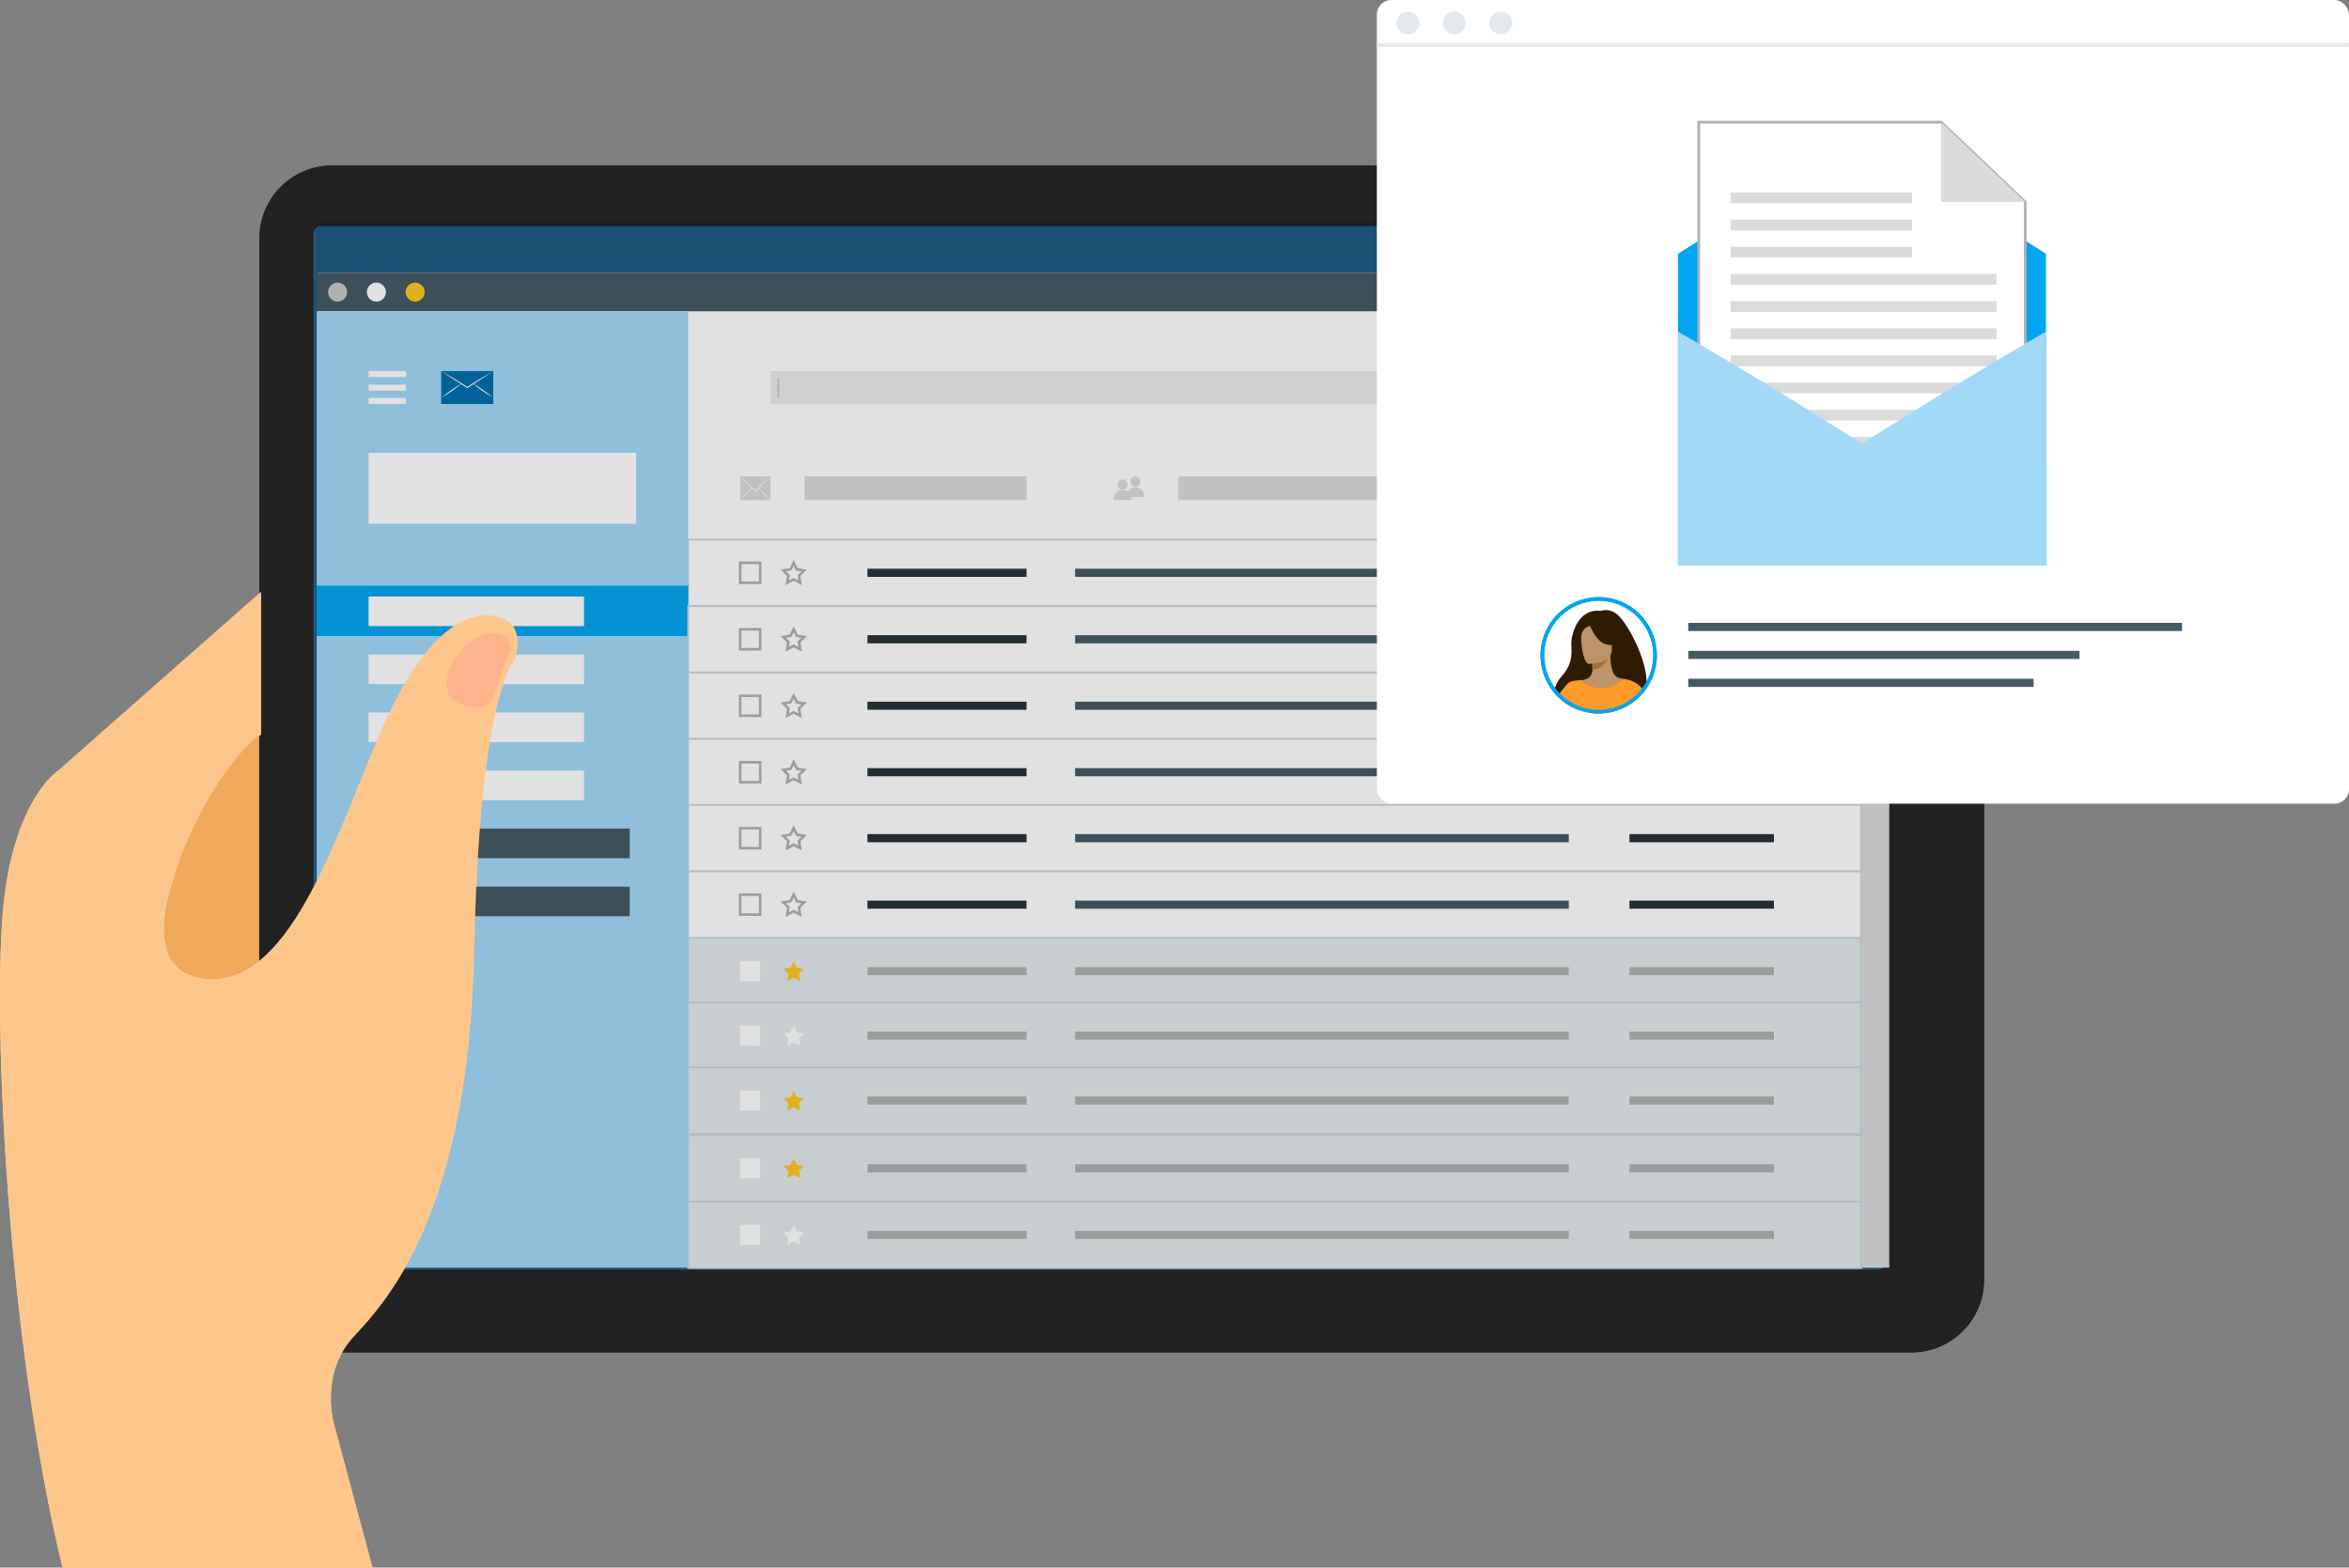 <svg xmlns="http://www.w3.org/2000/svg" xmlns:xlink="http://www.w3.org/1999/xlink" width="645.9" height="431.074" viewBox="0 0 645.9 431.074">
  <rect x="0" y="0" width="645.9" height="431.074" fill="#808080" stroke="none"/>
  <defs>
    <clipPath id="clip-path">
      <circle id="Elipse_254" data-name="Elipse 254" cx="16" cy="16" r="16" transform="translate(0.096)" fill="none"/>
    </clipPath>
  </defs>
  <g id="Grupo_15220" data-name="Grupo 15220" transform="translate(12230.592 -7184.936)">
    <g id="Grupo_15182" data-name="Grupo 15182" transform="translate(-12159.258 7230.453)">
      <g id="Grupo_12139" data-name="Grupo 12139" transform="translate(0 0)">
        <g id="Grupo_12140" data-name="Grupo 12140">
          <rect id="Rectángulo_1320" data-name="Rectángulo 1320" width="474.218" height="326.41" rx="20" fill="#222"/>
          <circle id="Elipse_88" data-name="Elipse 88" cx="4.948" cy="4.948" r="4.948" transform="translate(455.634 158.268)" fill="#bce6fe"/>
        </g>
      </g>
      <g id="Grupo_12138" data-name="Grupo 12138" transform="translate(14.869 16.658)">
        <rect id="Rectángulo_1327" data-name="Rectángulo 1327" width="432.319" height="286.984" rx="2" transform="translate(0)" fill="#205c84"/>
      </g>
    </g>
    <g id="Grupo_15183" data-name="Grupo 15183" transform="translate(-12143.51 7260)">
      <rect id="Rectángulo_8" data-name="Rectángulo 8" width="431.97" height="273.511" transform="translate(0.365 0)" fill="#fff"/>
      <g id="Grupo_20" data-name="Grupo 20" transform="translate(0 0)">
        <rect id="Rectángulo_9" data-name="Rectángulo 9" width="432.335" height="10.525" fill="#455a64"/>
        <g id="Grupo_19" data-name="Grupo 19" transform="translate(3.145 2.652)">
          <path id="Trazado_22" data-name="Trazado 22" d="M188.932,103.5a2.61,2.61,0,1,1-2.61-2.611A2.609,2.609,0,0,1,188.932,103.5Z" transform="translate(-183.712 -100.886)" fill="#c7c7c7"/>
          <path id="Trazado_23" data-name="Trazado 23" d="M198.453,103.5a2.61,2.61,0,1,1-2.61-2.611A2.61,2.61,0,0,1,198.453,103.5Z" transform="translate(-182.574 -100.886)" fill="#fff"/>
          <path id="Trazado_24" data-name="Trazado 24" d="M207.974,103.5a2.61,2.61,0,1,1-2.611-2.611A2.61,2.61,0,0,1,207.974,103.5Z" transform="translate(-181.437 -100.886)" fill="#ffc727"/>
        </g>
      </g>
      <g id="Grupo_21" data-name="Grupo 21" transform="translate(424.666 10.525)">
        <rect id="Rectángulo_10" data-name="Rectángulo 10" width="7.669" height="262.986" fill="#dbdbdb"/>
        <path id="Trazado_25" data-name="Trazado 25" d="M563.871,198.928h0a1.98,1.98,0,0,1-1.98-1.98V111.275a1.981,1.981,0,0,1,1.98-1.982h0a1.982,1.982,0,0,1,1.982,1.982v85.673A1.981,1.981,0,0,1,563.871,198.928Z" transform="translate(-560.042 -107.754)" fill="#a6a6a6"/>
      </g>
      <g id="Grupo_25" data-name="Grupo 25" transform="translate(124.763 26.978)">
        <g id="Grupo_22" data-name="Grupo 22" transform="translate(0 0.002)">
          <rect id="Rectángulo_11" data-name="Rectángulo 11" width="232.841" height="8.857" transform="translate(0.091 0.09)" fill="#fff"/>
          <path id="Trazado_26" data-name="Trazado 26" d="M525.37,131.655H292.349v-9.038H525.37Z" transform="translate(-292.349 -122.617)" fill="#ebebeb"/>
        </g>
        <rect id="Rectángulo_12" data-name="Rectángulo 12" width="9.042" height="9.042" transform="translate(223.982)" fill="#ffc727"/>
        <g id="Grupo_24" data-name="Grupo 24" transform="translate(225.696 1.417)">
          <g id="Grupo_23" data-name="Grupo 23">
            <path id="Trazado_27" data-name="Trazado 27" d="M499.277,129.174l-.818.62-1.516-2-.554-.731a1.332,1.332,0,0,0,.738-.725l.589.777Z" transform="translate(-493.662 -123.588)" fill="#fff"/>
            <path id="Trazado_28" data-name="Trazado 28" d="M497.957,124.755a2.232,2.232,0,1,0-.413,3.131,2.259,2.259,0,0,0,.462-.48A2.235,2.235,0,0,0,497.957,124.755ZM497,127.175a1.335,1.335,0,1,1,.42-.545A1.325,1.325,0,0,1,497,127.175Z" transform="translate(-493.953 -123.881)" fill="#fff"/>
          </g>
        </g>
        <rect id="Rectángulo_13" data-name="Rectángulo 13" width="0.475" height="5.375" transform="translate(1.943 1.834)" fill="#c7c7c7"/>
      </g>
      <g id="Grupo_28" data-name="Grupo 28" transform="translate(401.435 26.959)">
        <g id="Grupo_27" data-name="Grupo 27">
          <path id="Trazado_29" data-name="Trazado 29" d="M547.164,131.91a5.033,5.033,0,0,1-7.532-3.085,5.031,5.031,0,1,1,7.532,3.085Z" transform="translate(-539.488 -122.598)" fill="#ffc727"/>
          <g id="Grupo_26" data-name="Grupo 26" transform="translate(2.386 2.926)">
            <path id="Trazado_30" data-name="Trazado 30" d="M545.676,126.742a1.531,1.531,0,1,1-1.53-1.53A1.531,1.531,0,0,1,545.676,126.742Z" transform="translate(-541.5 -125.212)" fill="#fff"/>
            <path id="Trazado_31" data-name="Trazado 31" d="M546.91,130.634v.631a5.033,5.033,0,0,1-5.291,0v-.629a2.645,2.645,0,1,1,5.291,0Z" transform="translate(-541.619 -124.88)" fill="#fff"/>
          </g>
        </g>
      </g>
      <path id="Trazado_32" data-name="Trazado 32" d="M531.525,132.668h-3.5v-1.239a.19.19,0,0,0-.107-.167,3.873,3.873,0,0,1-.377-.221.2.2,0,0,0-.2-.01l-1.075.62-1.749-3.027L525.6,128a.187.187,0,0,0,.087-.178c0-.071,0-.143,0-.217s0-.144,0-.216a.184.184,0,0,0-.089-.178l-1.075-.62,1.749-3.029,1.073.62a.19.19,0,0,0,.2-.01,4.05,4.05,0,0,1,.38-.219.19.19,0,0,0,.105-.167v-1.239h3.5v1.239a.186.186,0,0,0,.109.167,4.242,4.242,0,0,1,.38.221.187.187,0,0,0,.2.009l1.074-.62,1.746,3.029-1.077.62a.187.187,0,0,0-.086.179c0,.071,0,.143,0,.215s0,.146,0,.216a.19.19,0,0,0,.086.179l1.077.621-1.746,3.027-1.076-.619a.2.2,0,0,0-.2.009,3.725,3.725,0,0,1-.378.222.187.187,0,0,0-.107.166ZM528.9,131.8h1.755v-.368a1.058,1.058,0,0,1,.582-.943,3.135,3.135,0,0,0,.3-.172,1.059,1.059,0,0,1,1.111-.037l.32.186.875-1.52-.323-.187a1.059,1.059,0,0,1-.521-.976l0-.171,0-.17a1.061,1.061,0,0,1,.522-.978l.321-.186-.875-1.518-.318.184a1.052,1.052,0,0,1-1.109-.035,2.992,2.992,0,0,0-.3-.172,1.06,1.06,0,0,1-.583-.944v-.367H528.9v.367a1.058,1.058,0,0,1-.58.943,2.92,2.92,0,0,0-.3.172,1.056,1.056,0,0,1-1.112.036l-.318-.184-.878,1.518.32.185a1.058,1.058,0,0,1,.524.98l-.006.17.006.172a1.06,1.06,0,0,1-.523.978l-.321.185.878,1.519.32-.186a1.06,1.06,0,0,1,1.109.036,3.187,3.187,0,0,0,.3.174,1.057,1.057,0,0,1,.582.943Zm.878-1.6a2.586,2.586,0,1,1,2.587-2.586A2.589,2.589,0,0,1,529.776,130.194Zm0-4.3a1.715,1.715,0,1,0,1.716,1.715A1.717,1.717,0,0,0,529.776,125.893Z" transform="translate(-139.842 -95.645)" fill="#dbdbdb"/>
      <g id="Grupo_46" data-name="Grupo 46" transform="translate(102.138 72.441)">
        <g id="Grupo_30" data-name="Grupo 30">
          <rect id="Rectángulo_14" data-name="Rectángulo 14" width="322.528" height="18.28" fill="#ebebeb"/>
          <g id="Grupo_29" data-name="Grupo 29" transform="translate(14.31 6.394)">
            <rect id="Rectángulo_15" data-name="Rectángulo 15" width="5.491" height="5.491" fill="#fff"/>
            <path id="Trazado_34" data-name="Trazado 34" d="M298.366,168.937l.892,1.808,1.995.29-1.443,1.407.341,1.987-1.784-.938-1.784.938.341-1.987-1.443-1.407,1.995-.29Z" transform="translate(-283.66 -168.937)" fill="#ffc727"/>
            <rect id="Rectángulo_16" data-name="Rectángulo 16" width="43.742" height="2.234" transform="translate(34.994 1.629)" fill="#263238"/>
            <rect id="Rectángulo_17" data-name="Rectángulo 17" width="39.71" height="2.234" transform="translate(244.525 1.629)" fill="#263238"/>
            <rect id="Rectángulo_18" data-name="Rectángulo 18" width="135.75" height="2.234" transform="translate(92.09 1.629)" fill="#455a64"/>
          </g>
        </g>
        <g id="Grupo_31" data-name="Grupo 31" transform="translate(14.31 24.674)">
          <rect id="Rectángulo_19" data-name="Rectángulo 19" width="5.491" height="5.491" fill="#fff" stroke="#ebebeb" stroke-miterlimit="10" stroke-width="0.5"/>
          <path id="Trazado_36" data-name="Trazado 36" d="M298.366,185.266l.892,1.808,1.995.29-1.443,1.407.341,1.987-1.784-.938-1.784.938.341-1.987-1.443-1.407,1.995-.29Z" transform="translate(-283.66 -185.266)" fill="#ffc727"/>
          <rect id="Rectángulo_20" data-name="Rectángulo 20" width="43.742" height="2.234" transform="translate(34.994 1.629)" fill="#263238"/>
          <rect id="Rectángulo_21" data-name="Rectángulo 21" width="39.71" height="2.234" transform="translate(244.525 1.629)" fill="#263238"/>
          <rect id="Rectángulo_22" data-name="Rectángulo 22" width="135.75" height="2.234" transform="translate(92.09 1.629)" fill="#455a64"/>
        </g>
        <g id="Grupo_33" data-name="Grupo 33" transform="translate(0 36.56)">
          <rect id="Rectángulo_23" data-name="Rectángulo 23" width="322.528" height="18.28" fill="#ebebeb"/>
          <g id="Grupo_32" data-name="Grupo 32" transform="translate(14.31 6.394)">
            <rect id="Rectángulo_24" data-name="Rectángulo 24" width="5.491" height="5.491" fill="#fff"/>
            <path id="Trazado_38" data-name="Trazado 38" d="M298.366,201.594l.892,1.808,1.995.29-1.443,1.407.341,1.987-1.784-.938-1.784.938.341-1.987-1.443-1.407,1.995-.29Z" transform="translate(-283.66 -201.594)" fill="#fff"/>
            <rect id="Rectángulo_25" data-name="Rectángulo 25" width="43.742" height="2.234" transform="translate(34.994 1.629)" fill="#dbdbdb"/>
            <rect id="Rectángulo_26" data-name="Rectángulo 26" width="39.71" height="2.234" transform="translate(244.525 1.629)" fill="#dbdbdb"/>
            <rect id="Rectángulo_27" data-name="Rectángulo 27" width="135.75" height="2.234" transform="translate(92.09 1.629)" fill="#c7c7c7"/>
          </g>
        </g>
        <g id="Grupo_34" data-name="Grupo 34" transform="translate(14.31 61.234)">
          <rect id="Rectángulo_28" data-name="Rectángulo 28" width="5.491" height="5.491" fill="#fff" stroke="#ebebeb" stroke-miterlimit="10" stroke-width="0.5"/>
          <path id="Trazado_40" data-name="Trazado 40" d="M298.366,217.923l.892,1.808,1.995.29-1.443,1.407.341,1.987-1.784-.938-1.784.938.341-1.987-1.443-1.407,1.995-.29Z" transform="translate(-283.66 -217.923)" fill="#ffc727"/>
          <rect id="Rectángulo_29" data-name="Rectángulo 29" width="43.742" height="2.234" transform="translate(34.994 1.629)" fill="#dbdbdb"/>
          <rect id="Rectángulo_30" data-name="Rectángulo 30" width="39.71" height="2.234" transform="translate(244.525 1.629)" fill="#dbdbdb"/>
          <rect id="Rectángulo_31" data-name="Rectángulo 31" width="135.75" height="2.234" transform="translate(92.09 1.629)" fill="#c7c7c7"/>
        </g>
        <g id="Grupo_36" data-name="Grupo 36" transform="translate(0 73.12)">
          <rect id="Rectángulo_32" data-name="Rectángulo 32" width="322.528" height="18.28" fill="#ebebeb"/>
          <g id="Grupo_35" data-name="Grupo 35" transform="translate(14.31 6.394)">
            <rect id="Rectángulo_33" data-name="Rectángulo 33" width="5.491" height="5.491" fill="#fff"/>
            <path id="Trazado_42" data-name="Trazado 42" d="M298.366,234.252l.892,1.808,1.995.29-1.443,1.407.341,1.987-1.784-.938-1.784.938.341-1.987-1.443-1.407,1.995-.29Z" transform="translate(-283.66 -234.252)" fill="#ffc727"/>
            <rect id="Rectángulo_34" data-name="Rectángulo 34" width="43.742" height="2.234" transform="translate(34.994 1.629)" fill="#dbdbdb"/>
            <rect id="Rectángulo_35" data-name="Rectángulo 35" width="39.71" height="2.234" transform="translate(244.525 1.629)" fill="#dbdbdb"/>
            <rect id="Rectángulo_36" data-name="Rectángulo 36" width="135.75" height="2.234" transform="translate(92.09 1.629)" fill="#c7c7c7"/>
          </g>
        </g>
        <g id="Grupo_37" data-name="Grupo 37" transform="translate(14.31 97.794)">
          <rect id="Rectángulo_37" data-name="Rectángulo 37" width="5.491" height="5.491" fill="#fff" stroke="#ebebeb" stroke-miterlimit="10" stroke-width="0.5"/>
          <path id="Trazado_44" data-name="Trazado 44" d="M298.366,250.58l.892,1.808,1.995.29-1.443,1.407.341,1.987-1.784-.938-1.784.938.341-1.987-1.443-1.407,1.995-.29Z" transform="translate(-283.66 -250.58)" fill="#fff" stroke="#ebebeb" stroke-miterlimit="10" stroke-width="0.5"/>
          <rect id="Rectángulo_38" data-name="Rectángulo 38" width="43.742" height="2.234" transform="translate(34.994 1.629)" fill="#dbdbdb"/>
          <rect id="Rectángulo_39" data-name="Rectángulo 39" width="39.71" height="2.234" transform="translate(244.525 1.629)" fill="#dbdbdb"/>
          <rect id="Rectángulo_40" data-name="Rectángulo 40" width="135.75" height="2.234" transform="translate(92.09 1.629)" fill="#c7c7c7"/>
        </g>
        <g id="Grupo_39" data-name="Grupo 39" transform="translate(0 109.679)">
          <rect id="Rectángulo_41" data-name="Rectángulo 41" width="322.528" height="18.28" fill="#ebebeb"/>
          <g id="Grupo_38" data-name="Grupo 38" transform="translate(14.31 6.394)">
            <rect id="Rectángulo_42" data-name="Rectángulo 42" width="5.491" height="5.491" fill="#fff"/>
            <path id="Trazado_46" data-name="Trazado 46" d="M298.366,266.909l.892,1.808,1.995.29-1.443,1.407.341,1.987-1.784-.938-1.784.938.341-1.987-1.443-1.407,1.995-.29Z" transform="translate(-283.66 -266.909)" fill="#ffc727"/>
            <rect id="Rectángulo_43" data-name="Rectángulo 43" width="43.742" height="2.234" transform="translate(34.994 1.629)" fill="#dbdbdb"/>
            <rect id="Rectángulo_44" data-name="Rectángulo 44" width="39.71" height="2.234" transform="translate(244.525 1.629)" fill="#dbdbdb"/>
            <rect id="Rectángulo_45" data-name="Rectángulo 45" width="135.75" height="2.234" transform="translate(92.09 1.629)" fill="#c7c7c7"/>
          </g>
        </g>
        <g id="Grupo_40" data-name="Grupo 40" transform="translate(14.31 134.354)">
          <rect id="Rectángulo_46" data-name="Rectángulo 46" width="5.491" height="5.491" fill="#fff" stroke="#ebebeb" stroke-miterlimit="10" stroke-width="0.5"/>
          <path id="Trazado_48" data-name="Trazado 48" d="M298.366,283.238l.892,1.808,1.995.29-1.443,1.407.341,1.987-1.784-.938-1.784.938.341-1.987-1.443-1.407,1.995-.29Z" transform="translate(-283.66 -283.238)" fill="#fff" stroke="#ebebeb" stroke-miterlimit="10" stroke-width="0.5"/>
          <rect id="Rectángulo_47" data-name="Rectángulo 47" width="43.742" height="2.234" transform="translate(34.994 1.629)" fill="#dbdbdb"/>
          <rect id="Rectángulo_48" data-name="Rectángulo 48" width="39.71" height="2.234" transform="translate(244.525 1.629)" fill="#dbdbdb"/>
          <rect id="Rectángulo_49" data-name="Rectángulo 49" width="135.75" height="2.234" transform="translate(92.09 1.629)" fill="#c7c7c7"/>
        </g>
        <g id="Grupo_42" data-name="Grupo 42" transform="translate(0 146.239)">
          <rect id="Rectángulo_50" data-name="Rectángulo 50" width="322.528" height="18.28" fill="#ebebeb"/>
          <g id="Grupo_41" data-name="Grupo 41" transform="translate(14.31 6.394)">
            <rect id="Rectángulo_51" data-name="Rectángulo 51" width="5.491" height="5.491" fill="#fff"/>
            <path id="Trazado_50" data-name="Trazado 50" d="M298.366,299.566l.892,1.808,1.995.29-1.443,1.407.341,1.987-1.784-.938-1.784.938.341-1.987-1.443-1.407,1.995-.29Z" transform="translate(-283.66 -299.566)" fill="#fff"/>
            <rect id="Rectángulo_52" data-name="Rectángulo 52" width="43.742" height="2.234" transform="translate(34.994 1.629)" fill="#dbdbdb"/>
            <rect id="Rectángulo_53" data-name="Rectángulo 53" width="39.71" height="2.234" transform="translate(244.525 1.629)" fill="#dbdbdb"/>
            <rect id="Rectángulo_54" data-name="Rectángulo 54" width="135.75" height="2.234" transform="translate(92.09 1.629)" fill="#c7c7c7"/>
          </g>
        </g>
        <g id="Grupo_43" data-name="Grupo 43" transform="translate(14.31 170.913)">
          <rect id="Rectángulo_55" data-name="Rectángulo 55" width="5.491" height="5.491" fill="#fff" stroke="#ebebeb" stroke-miterlimit="10" stroke-width="0.5"/>
          <path id="Trazado_52" data-name="Trazado 52" d="M298.366,315.895l.892,1.808,1.995.29-1.443,1.407.341,1.987-1.784-.938-1.784.938.341-1.987-1.443-1.407,1.995-.29Z" transform="translate(-283.66 -315.895)" fill="#fff" stroke="#ebebeb" stroke-miterlimit="10" stroke-width="0.5"/>
          <rect id="Rectángulo_56" data-name="Rectángulo 56" width="43.742" height="2.234" transform="translate(34.994 1.629)" fill="#dbdbdb"/>
          <rect id="Rectángulo_57" data-name="Rectángulo 57" width="39.71" height="2.234" transform="translate(244.525 1.629)" fill="#dbdbdb"/>
          <rect id="Rectángulo_58" data-name="Rectángulo 58" width="135.75" height="2.234" transform="translate(92.09 1.629)" fill="#c7c7c7"/>
        </g>
        <g id="Grupo_45" data-name="Grupo 45" transform="translate(0 182.799)">
          <rect id="Rectángulo_59" data-name="Rectángulo 59" width="322.528" height="18.28" fill="#ebebeb"/>
          <g id="Grupo_44" data-name="Grupo 44" transform="translate(14.31 6.394)">
            <rect id="Rectángulo_60" data-name="Rectángulo 60" width="5.491" height="5.491" fill="#fff"/>
            <path id="Trazado_54" data-name="Trazado 54" d="M298.366,332.223l.892,1.808,1.995.29-1.443,1.407.341,1.987-1.784-.938-1.784.938.341-1.987-1.443-1.407,1.995-.29Z" transform="translate(-283.66 -332.223)" fill="#ffc727"/>
            <rect id="Rectángulo_61" data-name="Rectángulo 61" width="43.742" height="2.234" transform="translate(34.994 1.629)" fill="#dbdbdb"/>
            <rect id="Rectángulo_62" data-name="Rectángulo 62" width="39.71" height="2.234" transform="translate(244.525 1.629)" fill="#dbdbdb"/>
            <rect id="Rectángulo_63" data-name="Rectángulo 63" width="135.75" height="2.234" transform="translate(92.09 1.629)" fill="#c7c7c7"/>
          </g>
        </g>
      </g>
      <g id="Grupo_49" data-name="Grupo 49" transform="translate(116.448 55.95)">
        <rect id="Rectángulo_64" data-name="Rectángulo 64" width="61.054" height="6.542" transform="translate(17.683 0)" fill="#dbdbdb"/>
        <g id="Grupo_48" data-name="Grupo 48">
          <rect id="Rectángulo_65" data-name="Rectángulo 65" width="8.316" height="6.542" transform="translate(0 0)" fill="#dbdbdb"/>
          <g id="Grupo_47" data-name="Grupo 47">
            <path id="Trazado_55" data-name="Trazado 55" d="M293.247,148.495c-.336.363-.678.71-1.018,1.066s-.684.7-1.028,1.043-.719.716-1.079,1.071l-.032.035q-.477.468-.958.937l-.048.044-.046-.044q-.48-.468-.958-.939l-.034-.032q-.541-.532-1.08-1.074-.514-.516-1.027-1.041c-.338-.356-.681-.7-1.018-1.066.358.311.71.637,1.064.955s.7.648,1.055.977q.586.546,1.169,1.108h0l.873.838c.29-.28.582-.562.873-.838l0,0q.584-.558,1.169-1.108.526-.49,1.055-.975C292.538,149.132,292.89,148.806,293.247,148.495Z" transform="translate(-284.921 -148.495)" fill="#fff"/>
            <path id="Trazado_56" data-name="Trazado 56" d="M288.219,151.2l-.01.013c-.044.058-.087.115-.132.171-.208.27-.422.528-.639.78-.265.31-.537.608-.809.9s-.549.578-.831.853-.564.546-.859.794c.253-.339.515-.656.78-.964s.537-.608.809-.9.55-.579.831-.854c.224-.221.452-.438.684-.64.054-.048.108-.094.162-.14Z" transform="translate(-284.919 -148.172)" fill="#fff"/>
            <path id="Trazado_57" data-name="Trazado 57" d="M292.69,154.714c-.293-.247-.579-.517-.859-.794s-.556-.563-.831-.853-.544-.592-.809-.9c-.216-.252-.43-.508-.638-.778l-.132-.174-.01-.013.012.01c.055.048.109.094.162.142.233.2.459.42.684.64.282.275.556.563.831.854s.544.592.808.9S292.438,154.375,292.69,154.714Z" transform="translate(-284.384 -148.172)" fill="#fff"/>
          </g>
        </g>
      </g>
      <g id="Grupo_53" data-name="Grupo 53" transform="translate(219.176 55.95)">
        <rect id="Rectángulo_66" data-name="Rectángulo 66" width="61.054" height="6.542" transform="translate(17.704 0)" fill="#dbdbdb"/>
        <g id="Grupo_52" data-name="Grupo 52">
          <g id="Grupo_50" data-name="Grupo 50" transform="translate(0 0.835)">
            <path id="Trazado_58" data-name="Trazado 58" d="M380.357,150.626a1.384,1.384,0,1,1-1.384-1.385A1.383,1.383,0,0,1,380.357,150.626Z" transform="translate(-376.576 -149.241)" fill="#dbdbdb"/>
            <path id="Trazado_59" data-name="Trazado 59" d="M381.473,154.142v.506h-4.789v-.506a2.395,2.395,0,0,1,4.789,0Z" transform="translate(-376.684 -148.941)" fill="#dbdbdb"/>
          </g>
          <g id="Grupo_51" data-name="Grupo 51" transform="translate(3.547)">
            <path id="Trazado_60" data-name="Trazado 60" d="M383.526,149.88a1.385,1.385,0,1,1-1.385-1.385A1.385,1.385,0,0,1,383.526,149.88Z" transform="translate(-379.744 -148.495)" fill="#dbdbdb"/>
            <path id="Trazado_61" data-name="Trazado 61" d="M384.642,153.4v.506h-4.79V153.4a2.4,2.4,0,0,1,4.79,0Z" transform="translate(-379.852 -148.195)" fill="#dbdbdb"/>
          </g>
        </g>
      </g>
      <g id="Grupo_54" data-name="Grupo 54" transform="translate(321.942 55.95)">
        <rect id="Rectángulo_67" data-name="Rectángulo 67" width="61.054" height="6.542" transform="translate(17.687)" fill="#dbdbdb"/>
        <path id="Trazado_62" data-name="Trazado 62" d="M476.8,148.5H468.48v6.538H476.8l2.485-3.269Zm.067,3.762a.5.5,0,0,1-.493-.493.49.49,0,0,1,.493-.493.483.483,0,0,1,.493.493A.49.49,0,0,1,476.865,152.262Z" transform="translate(-468.48 -148.495)" fill="#dbdbdb"/>
      </g>
      <g id="Grupo_59" data-name="Grupo 59" transform="translate(0 10.525)">
        <rect id="Rectángulo_68" data-name="Rectángulo 68" width="102.138" height="262.986" fill="#a2d9f7"/>
        <rect id="Rectángulo_69" data-name="Rectángulo 69" width="73.583" height="19.51" transform="translate(14.278 38.942)" fill="#fff"/>
        <g id="Grupo_55" data-name="Grupo 55" transform="translate(14.278 16.453)">
          <rect id="Rectángulo_70" data-name="Rectángulo 70" width="10.259" height="1.65" fill="#fff"/>
          <rect id="Rectángulo_71" data-name="Rectángulo 71" width="10.259" height="1.65" transform="translate(0 7.392)" fill="#fff"/>
          <rect id="Rectángulo_72" data-name="Rectángulo 72" width="10.259" height="1.65" transform="translate(0 3.739)" fill="#fff"/>
        </g>
        <g id="Grupo_58" data-name="Grupo 58" transform="translate(34.278 16.453)">
          <g id="Grupo_57" data-name="Grupo 57">
            <rect id="Rectángulo_73" data-name="Rectángulo 73" width="14.258" height="9.042" transform="translate(0 0)" fill="#036ead"/>
            <path id="Trazado_63" data-name="Trazado 63" d="M225.78,122.615v9.042H211.522v-9.042c.612.347,1.214.711,1.819,1.067s1.208.723,1.808,1.092q1,.611,2,1.238l.021-.013-.017.015,1.5.936c.5-.312,1-.627,1.495-.936l-.018-.015.022.011q1-.623,2-1.238.9-.549,1.8-1.089C224.565,123.326,225.168,122.962,225.78,122.615Z" transform="translate(-211.522 -122.615)" fill="#036ead"/>
            <g id="Grupo_56" data-name="Grupo 56" transform="translate(0)">
              <path id="Trazado_64" data-name="Trazado 64" d="M225.78,122.615c-.577.405-1.163.793-1.743,1.191s-1.171.779-1.76,1.164q-.922.6-1.848,1.2l-.056.039-1.642,1.047-.081.049-.08-.049q-.823-.524-1.64-1.049l-.058-.037c-.618-.4-1.235-.794-1.849-1.2-.587-.383-1.173-.772-1.758-1.162s-1.168-.786-1.743-1.191c.612.347,1.214.711,1.819,1.067s1.208.723,1.808,1.092q1,.611,2,1.238h0l1.5.936c.5-.312,1-.627,1.495-.936l0,0q1-.623,2-1.238.9-.549,1.8-1.089C224.565,123.326,225.168,122.962,225.78,122.615Z" transform="translate(-211.522 -122.615)" fill="#fff"/>
              <path id="Trazado_65" data-name="Trazado 65" d="M217.169,125.637l-.017.015q-.113.1-.225.191-.536.452-1.1.871c-.454.347-.919.678-1.386,1.009s-.939.645-1.422.953-.967.61-1.471.887c.433-.38.882-.732,1.337-1.077s.92-.678,1.385-1.009.943-.647,1.424-.955c.384-.246.774-.488,1.171-.715.093-.054.185-.105.279-.156Z" transform="translate(-211.518 -122.254)" fill="#fff"/>
              <path id="Trazado_66" data-name="Trazado 66" d="M224.827,129.562c-.5-.277-.991-.578-1.471-.887s-.953-.629-1.424-.953-.931-.662-1.385-1.009c-.371-.28-.737-.568-1.093-.869l-.226-.194-.018-.015.022.011c.094.053.186.1.278.158.4.227.786.469,1.171.715.483.308.953.629,1.422.955s.931.662,1.386,1.009S224.394,129.182,224.827,129.562Z" transform="translate(-210.603 -122.254)" fill="#fff"/>
            </g>
          </g>
        </g>
        <rect id="Rectángulo_74" data-name="Rectángulo 74" width="102.138" height="13.87" transform="translate(0 75.466)" fill="#03a5f0"/>
        <rect id="Rectángulo_75" data-name="Rectángulo 75" width="59.23" height="8.146" transform="translate(14.278 78.445)" fill="#fff"/>
        <rect id="Rectángulo_76" data-name="Rectángulo 76" width="59.23" height="8.146" transform="translate(14.278 94.403)" fill="#fff"/>
        <rect id="Rectángulo_77" data-name="Rectángulo 77" width="59.23" height="8.146" transform="translate(14.278 110.362)" fill="#fff"/>
        <rect id="Rectángulo_78" data-name="Rectángulo 78" width="59.23" height="8.146" transform="translate(14.278 126.32)" fill="#fff"/>
        <rect id="Rectángulo_79" data-name="Rectángulo 79" width="59.23" height="8.146" transform="translate(26.851 142.279)" fill="#455a64"/>
        <rect id="Rectángulo_80" data-name="Rectángulo 80" width="59.23" height="8.146" transform="translate(26.851 158.237)" fill="#455a64"/>
      </g>
    </g>
    <g id="Grupo_15184" data-name="Grupo 15184" transform="translate(-12230.593 7347.665)">
      <path id="Trazado_8307" data-name="Trazado 8307" d="M18431.219,10022.437l-10.635-39.651s-3.955-13.715,5.5-23.852,31.676-34.559,33.109-105.854,11.135-80.182,11.135-80.182,3.084-8.692-2.965-11.348-18.439-1.694-31.545,25.9-25.812,77.08-51.693,72.848,4.287-57.85,16.484-66.975v-39.23l-55.66,49.074s-12.811,7.969-15.406,39.459,1.33,117.248,16.445,179.813Z" transform="translate(-18328.799 -9754.091)" fill="#fdc78c"/>
      <path id="Trazado_8308" data-name="Trazado 8308" d="M18699.68,9945.287v62.032s-12.293,10.468-22.717,1.342S18683.482,9958.633,18699.68,9945.287Z" transform="translate(-18628.523 -9905.849)" fill="#f2a95a"/>
      <path id="Trazado_8309" data-name="Trazado 8309" d="M18354.922,9814.991a103.67,103.67,0,0,0-3.814,10.677c-.764,3.317-3.758,4.551-8.283,3.273s-6.432-4.958-3.836-10.546,8.32-10.841,13.381-8.98S18354.922,9814.991,18354.922,9814.991Z" transform="translate(-18215.094 -9797.7)" fill="#fdb38c"/>
    </g>
    <g id="Grupo_15185" data-name="Grupo 15185" transform="translate(-12159.258 7230.453)">
      <g id="Grupo_12139-2" data-name="Grupo 12139" transform="translate(0 0)">
        <g id="Grupo_12140-2" data-name="Grupo 12140">
          <rect id="Rectángulo_1320-2" data-name="Rectángulo 1320" width="474.218" height="326.41" rx="20" fill="#222"/>
          <circle id="Elipse_88-2" data-name="Elipse 88" cx="4.948" cy="4.948" r="4.948" transform="translate(455.634 158.268)" fill="#bce6fe"/>
        </g>
      </g>
      <g id="Grupo_12138-2" data-name="Grupo 12138" transform="translate(14.869 16.658)">
        <rect id="Rectángulo_1327-2" data-name="Rectángulo 1327" width="432.319" height="286.984" rx="2" transform="translate(0)" fill="#205c84"/>
      </g>
    </g>
    <rect id="Rectángulo_3392" data-name="Rectángulo 3392" width="431.97" height="273.511" transform="translate(-12143.145 7260)" fill="#fff"/>
    <g id="Grupo_15186" data-name="Grupo 15186" transform="translate(-12143.51 7260)">
      <rect id="Rectángulo_9-2" data-name="Rectángulo 9" width="432.335" height="10.525" fill="#455a64"/>
      <g id="Grupo_19-2" data-name="Grupo 19" transform="translate(3.145 2.652)">
        <path id="Trazado_22-2" data-name="Trazado 22" d="M188.932,103.5a2.61,2.61,0,1,1-2.61-2.611A2.609,2.609,0,0,1,188.932,103.5Z" transform="translate(-183.712 -100.886)" fill="#c7c7c7"/>
        <path id="Trazado_23-2" data-name="Trazado 23" d="M198.453,103.5a2.61,2.61,0,1,1-2.61-2.611A2.61,2.61,0,0,1,198.453,103.5Z" transform="translate(-182.574 -100.886)" fill="#fff"/>
        <path id="Trazado_24-2" data-name="Trazado 24" d="M207.974,103.5a2.61,2.61,0,1,1-2.611-2.611A2.61,2.61,0,0,1,207.974,103.5Z" transform="translate(-181.437 -100.886)" fill="#ffc727"/>
      </g>
    </g>
    <g id="Grupo_15187" data-name="Grupo 15187" transform="translate(-11718.844 7270.524)">
      <rect id="Rectángulo_10-2" data-name="Rectángulo 10" width="7.669" height="262.986" fill="#dbdbdb"/>
      <path id="Trazado_25-2" data-name="Trazado 25" d="M563.871,198.928h0a1.98,1.98,0,0,1-1.98-1.98V111.275a1.981,1.981,0,0,1,1.98-1.982h0a1.982,1.982,0,0,1,1.982,1.982v85.673A1.981,1.981,0,0,1,563.871,198.928Z" transform="translate(-560.042 -107.754)" fill="#a6a6a6"/>
    </g>
    <g id="Grupo_15188" data-name="Grupo 15188" transform="translate(-12018.747 7286.978)">
      <g id="Grupo_22-2" data-name="Grupo 22" transform="translate(0 0.002)">
        <rect id="Rectángulo_11-2" data-name="Rectángulo 11" width="232.841" height="8.857" transform="translate(0.091 0.09)" fill="#fff"/>
        <path id="Trazado_26-2" data-name="Trazado 26" d="M525.37,131.655H292.349v-9.038H525.37Z" transform="translate(-292.349 -122.617)" fill="#ebebeb"/>
      </g>
      <rect id="Rectángulo_12-2" data-name="Rectángulo 12" width="9.042" height="9.042" transform="translate(223.982)" fill="#036ead"/>
      <g id="Grupo_24-2" data-name="Grupo 24" transform="translate(225.696 1.417)">
        <g id="Grupo_23-2" data-name="Grupo 23">
          <path id="Trazado_27-2" data-name="Trazado 27" d="M499.277,129.174l-.818.62-1.516-2-.554-.731a1.332,1.332,0,0,0,.738-.725l.589.777Z" transform="translate(-493.662 -123.588)" fill="#fff"/>
          <path id="Trazado_28-2" data-name="Trazado 28" d="M497.957,124.755a2.232,2.232,0,1,0-.413,3.131,2.259,2.259,0,0,0,.462-.48A2.235,2.235,0,0,0,497.957,124.755ZM497,127.175a1.335,1.335,0,1,1,.42-.545A1.325,1.325,0,0,1,497,127.175Z" transform="translate(-493.953 -123.881)" fill="#fff"/>
        </g>
      </g>
      <rect id="Rectángulo_13-2" data-name="Rectángulo 13" width="0.475" height="5.375" transform="translate(1.943 1.834)" fill="#c7c7c7"/>
    </g>
    <g id="Grupo_15189" data-name="Grupo 15189" transform="translate(-11742.075 7286.958)">
      <g id="Grupo_27-2" data-name="Grupo 27">
        <path id="Trazado_29-2" data-name="Trazado 29" d="M547.164,131.91a5.033,5.033,0,0,1-7.532-3.085,5.031,5.031,0,1,1,7.532,3.085Z" transform="translate(-539.488 -122.598)" fill="#036ead"/>
        <g id="Grupo_26-2" data-name="Grupo 26" transform="translate(2.386 2.926)">
          <path id="Trazado_30-2" data-name="Trazado 30" d="M545.676,126.742a1.531,1.531,0,1,1-1.53-1.53A1.531,1.531,0,0,1,545.676,126.742Z" transform="translate(-541.5 -125.212)" fill="#fff"/>
          <path id="Trazado_31-2" data-name="Trazado 31" d="M546.91,130.634v.631a5.033,5.033,0,0,1-5.291,0v-.629a2.645,2.645,0,1,1,5.291,0Z" transform="translate(-541.619 -124.88)" fill="#fff"/>
        </g>
      </g>
    </g>
    <path id="Trazado_8865" data-name="Trazado 8865" d="M531.525,132.668h-3.5v-1.239a.19.19,0,0,0-.107-.167,3.873,3.873,0,0,1-.377-.221.2.2,0,0,0-.2-.01l-1.075.62-1.749-3.027L525.6,128a.187.187,0,0,0,.087-.178c0-.071,0-.143,0-.217s0-.144,0-.216a.184.184,0,0,0-.089-.178l-1.075-.62,1.749-3.029,1.073.62a.19.19,0,0,0,.2-.01,4.05,4.05,0,0,1,.38-.219.19.19,0,0,0,.105-.167v-1.239h3.5v1.239a.186.186,0,0,0,.109.167,4.242,4.242,0,0,1,.38.221.187.187,0,0,0,.2.009l1.074-.62,1.746,3.029-1.077.62a.187.187,0,0,0-.086.179c0,.071,0,.143,0,.215s0,.146,0,.216a.19.19,0,0,0,.086.179l1.077.621-1.746,3.027-1.076-.619a.2.2,0,0,0-.2.009,3.725,3.725,0,0,1-.378.222.187.187,0,0,0-.107.166ZM528.9,131.8h1.755v-.368a1.058,1.058,0,0,1,.582-.943,3.135,3.135,0,0,0,.3-.172,1.059,1.059,0,0,1,1.111-.037l.32.186.875-1.52-.323-.187a1.059,1.059,0,0,1-.521-.976l0-.171,0-.17a1.061,1.061,0,0,1,.522-.978l.321-.186-.875-1.518-.318.184a1.052,1.052,0,0,1-1.109-.035,2.992,2.992,0,0,0-.3-.172,1.06,1.06,0,0,1-.583-.944v-.367H528.9v.367a1.058,1.058,0,0,1-.58.943,2.92,2.92,0,0,0-.3.172,1.056,1.056,0,0,1-1.112.036l-.318-.184-.878,1.518.32.185a1.058,1.058,0,0,1,.524.98l-.006.17.006.172a1.06,1.06,0,0,1-.523.978l-.321.185.878,1.519.32-.186a1.06,1.06,0,0,1,1.109.036,3.187,3.187,0,0,0,.3.174,1.057,1.057,0,0,1,.582.943Zm.878-1.6a2.586,2.586,0,1,1,2.587-2.586A2.589,2.589,0,0,1,529.776,130.194Zm0-4.3a1.715,1.715,0,1,0,1.716,1.715A1.717,1.717,0,0,0,529.776,125.893Z" transform="translate(-12283.352 7164.354)" fill="#dbdbdb"/>
    <g id="Grupo_15190" data-name="Grupo 15190" transform="translate(-12041.372 7333.319)">
      <rect id="Rectángulo_14-2" data-name="Rectángulo 14" width="322.528" height="18.28" fill="#fff" stroke="#c9d6dd" stroke-width="0.5"/>
      <g id="Grupo_29-2" data-name="Grupo 29" transform="translate(14.31 6.394)">
        <rect id="Rectángulo_15-2" data-name="Rectángulo 15" width="5.491" height="5.491" fill="#fff" stroke="#b1b1b1" stroke-width="0.7"/>
        <path id="Trazado_34-2" data-name="Trazado 34" d="M298.366,168.937l.892,1.808,1.995.29-1.443,1.407.341,1.987-1.784-.938-1.784.938.341-1.987-1.443-1.407,1.995-.29Z" transform="translate(-283.66 -168.937)" fill="none" stroke="#b1b1b1" stroke-width="0.7"/>
        <rect id="Rectángulo_16-2" data-name="Rectángulo 16" width="43.742" height="2.234" transform="translate(34.994 1.629)" fill="#263238"/>
        <rect id="Rectángulo_17-2" data-name="Rectángulo 17" width="39.71" height="2.234" transform="translate(244.525 1.629)" fill="#263238"/>
        <rect id="Rectángulo_18-2" data-name="Rectángulo 18" width="135.75" height="2.234" transform="translate(92.09 1.629)" fill="#455a64"/>
      </g>
    </g>
    <g id="Grupo_15191" data-name="Grupo 15191" transform="translate(-12041.372 7442.855)">
      <path id="Trazado_8864" data-name="Trazado 8864" d="M0,0H322.528V18.28H0Z" fill="#e3e9ec" stroke="#c9d6dd" stroke-width="0.5"/>
      <g id="Grupo_32-2" data-name="Grupo 32" transform="translate(14.31 6.394)">
        <rect id="Rectángulo_24-2" data-name="Rectángulo 24" width="5.491" height="5.491" fill="#fff"/>
        <path id="Trazado_38-2" data-name="Trazado 38" d="M298.366,201.594l.892,1.808,1.995.29-1.443,1.407.341,1.987-1.784-.938-1.784.938.341-1.987-1.443-1.407,1.995-.29Z" transform="translate(-283.66 -201.594)" fill="#ffc727"/>
        <rect id="Rectángulo_25-2" data-name="Rectángulo 25" width="43.742" height="2.234" transform="translate(34.994 1.629)" fill="#b1b1b1"/>
        <rect id="Rectángulo_26-2" data-name="Rectángulo 26" width="39.71" height="2.234" transform="translate(244.525 1.629)" fill="#b1b1b1"/>
        <rect id="Rectángulo_27-2" data-name="Rectángulo 27" width="135.75" height="2.234" transform="translate(92.09 1.629)" fill="#b1b1b1"/>
      </g>
    </g>
    <g id="Grupo_15192" data-name="Grupo 15192" transform="translate(-12027.063 7315.95)">
      <rect id="Rectángulo_64-2" data-name="Rectángulo 64" width="61.054" height="6.542" transform="translate(17.683 0)" fill="#dbdbdb"/>
      <g id="Grupo_48-2" data-name="Grupo 48">
        <rect id="Rectángulo_65-2" data-name="Rectángulo 65" width="8.316" height="6.542" transform="translate(0 0)" fill="#dbdbdb"/>
        <g id="Grupo_47-2" data-name="Grupo 47">
          <path id="Trazado_55-2" data-name="Trazado 55" d="M293.247,148.495c-.336.363-.678.71-1.018,1.066s-.684.7-1.028,1.043-.719.716-1.079,1.071l-.032.035q-.477.468-.958.937l-.048.044-.046-.044q-.48-.468-.958-.939l-.034-.032q-.541-.532-1.08-1.074-.514-.516-1.027-1.041c-.338-.356-.681-.7-1.018-1.066.358.311.71.637,1.064.955s.7.648,1.055.977q.586.546,1.169,1.108h0l.873.838c.29-.28.582-.562.873-.838l0,0q.584-.558,1.169-1.108.526-.49,1.055-.975C292.538,149.132,292.89,148.806,293.247,148.495Z" transform="translate(-284.921 -148.495)" fill="#fff"/>
          <path id="Trazado_56-2" data-name="Trazado 56" d="M288.219,151.2l-.01.013c-.044.058-.087.115-.132.171-.208.27-.422.528-.639.78-.265.31-.537.608-.809.9s-.549.578-.831.853-.564.546-.859.794c.253-.339.515-.656.78-.964s.537-.608.809-.9.55-.579.831-.854c.224-.221.452-.438.684-.64.054-.048.108-.094.162-.14Z" transform="translate(-284.919 -148.172)" fill="#fff"/>
          <path id="Trazado_57-2" data-name="Trazado 57" d="M292.69,154.714c-.293-.247-.579-.517-.859-.794s-.556-.563-.831-.853-.544-.592-.809-.9c-.216-.252-.43-.508-.638-.778l-.132-.174-.01-.013.012.01c.055.048.109.094.162.142.233.2.459.42.684.64.282.275.556.563.831.854s.544.592.808.9S292.438,154.375,292.69,154.714Z" transform="translate(-284.384 -148.172)" fill="#fff"/>
        </g>
      </g>
    </g>
    <g id="Grupo_15193" data-name="Grupo 15193" transform="translate(-11924.334 7315.95)">
      <rect id="Rectángulo_66-2" data-name="Rectángulo 66" width="61.054" height="6.542" transform="translate(17.704 0)" fill="#dbdbdb"/>
      <g id="Grupo_52-2" data-name="Grupo 52">
        <g id="Grupo_50-2" data-name="Grupo 50" transform="translate(0 0.835)">
          <path id="Trazado_58-2" data-name="Trazado 58" d="M380.357,150.626a1.384,1.384,0,1,1-1.384-1.385A1.383,1.383,0,0,1,380.357,150.626Z" transform="translate(-376.576 -149.241)" fill="#dbdbdb"/>
          <path id="Trazado_59-2" data-name="Trazado 59" d="M381.473,154.142v.506h-4.789v-.506a2.395,2.395,0,0,1,4.789,0Z" transform="translate(-376.684 -148.941)" fill="#dbdbdb"/>
        </g>
        <g id="Grupo_51-2" data-name="Grupo 51" transform="translate(3.547)">
          <path id="Trazado_60-2" data-name="Trazado 60" d="M383.526,149.88a1.385,1.385,0,1,1-1.385-1.385A1.385,1.385,0,0,1,383.526,149.88Z" transform="translate(-379.744 -148.495)" fill="#dbdbdb"/>
          <path id="Trazado_61-2" data-name="Trazado 61" d="M384.642,153.4v.506h-4.79V153.4a2.4,2.4,0,0,1,4.79,0Z" transform="translate(-379.852 -148.195)" fill="#dbdbdb"/>
        </g>
      </g>
    </g>
    <g id="Grupo_15194" data-name="Grupo 15194" transform="translate(-11821.568 7315.95)">
      <rect id="Rectángulo_67-2" data-name="Rectángulo 67" width="61.054" height="6.542" transform="translate(17.687)" fill="#dbdbdb"/>
      <path id="Trazado_62-2" data-name="Trazado 62" d="M476.8,148.5H468.48v6.538H476.8l2.485-3.269Zm.067,3.762a.5.5,0,0,1-.493-.493.49.49,0,0,1,.493-.493.483.483,0,0,1,.493.493A.49.49,0,0,1,476.865,152.262Z" transform="translate(-468.48 -148.495)" fill="#dbdbdb"/>
    </g>
    <g id="Grupo_15195" data-name="Grupo 15195" transform="translate(-12143.51 7270.524)">
      <rect id="Rectángulo_68-2" data-name="Rectángulo 68" width="102.138" height="262.986" fill="#a2d9f7"/>
      <rect id="Rectángulo_69-2" data-name="Rectángulo 69" width="73.583" height="19.51" transform="translate(14.278 38.942)" fill="#fff"/>
      <g id="Grupo_55-2" data-name="Grupo 55" transform="translate(14.278 16.453)">
        <rect id="Rectángulo_70-2" data-name="Rectángulo 70" width="10.259" height="1.65" fill="#fff"/>
        <rect id="Rectángulo_71-2" data-name="Rectángulo 71" width="10.259" height="1.65" transform="translate(0 7.392)" fill="#fff"/>
        <rect id="Rectángulo_72-2" data-name="Rectángulo 72" width="10.259" height="1.65" transform="translate(0 3.739)" fill="#fff"/>
      </g>
      <g id="Grupo_58-2" data-name="Grupo 58" transform="translate(34.278 16.453)">
        <g id="Grupo_57-2" data-name="Grupo 57">
          <rect id="Rectángulo_73-2" data-name="Rectángulo 73" width="14.258" height="9.042" transform="translate(0 0)" fill="#036ead"/>
          <path id="Trazado_63-2" data-name="Trazado 63" d="M225.78,122.615v9.042H211.522v-9.042c.612.347,1.214.711,1.819,1.067s1.208.723,1.808,1.092q1,.611,2,1.238l.021-.013-.017.015,1.5.936c.5-.312,1-.627,1.495-.936l-.018-.015.022.011q1-.623,2-1.238.9-.549,1.8-1.089C224.565,123.326,225.168,122.962,225.78,122.615Z" transform="translate(-211.522 -122.615)" fill="#036ead"/>
          <g id="Grupo_56-2" data-name="Grupo 56" transform="translate(0)">
            <path id="Trazado_64-2" data-name="Trazado 64" d="M225.78,122.615c-.577.405-1.163.793-1.743,1.191s-1.171.779-1.76,1.164q-.922.6-1.848,1.2l-.056.039-1.642,1.047-.081.049-.08-.049q-.823-.524-1.64-1.049l-.058-.037c-.618-.4-1.235-.794-1.849-1.2-.587-.383-1.173-.772-1.758-1.162s-1.168-.786-1.743-1.191c.612.347,1.214.711,1.819,1.067s1.208.723,1.808,1.092q1,.611,2,1.238h0l1.5.936c.5-.312,1-.627,1.495-.936l0,0q1-.623,2-1.238.9-.549,1.8-1.089C224.565,123.326,225.168,122.962,225.78,122.615Z" transform="translate(-211.522 -122.615)" fill="#fff"/>
            <path id="Trazado_65-2" data-name="Trazado 65" d="M217.169,125.637l-.017.015q-.113.1-.225.191-.536.452-1.1.871c-.454.347-.919.678-1.386,1.009s-.939.645-1.422.953-.967.61-1.471.887c.433-.38.882-.732,1.337-1.077s.92-.678,1.385-1.009.943-.647,1.424-.955c.384-.246.774-.488,1.171-.715.093-.054.185-.105.279-.156Z" transform="translate(-211.518 -122.254)" fill="#fff"/>
            <path id="Trazado_66-2" data-name="Trazado 66" d="M224.827,129.562c-.5-.277-.991-.578-1.471-.887s-.953-.629-1.424-.953-.931-.662-1.385-1.009c-.371-.28-.737-.568-1.093-.869l-.226-.194-.018-.015.022.011c.094.053.186.1.278.158.4.227.786.469,1.171.715.483.308.953.629,1.422.955s.931.662,1.386,1.009S224.394,129.182,224.827,129.562Z" transform="translate(-210.603 -122.254)" fill="#fff"/>
          </g>
        </g>
      </g>
      <rect id="Rectángulo_74-2" data-name="Rectángulo 74" width="102.138" height="13.87" transform="translate(0 75.466)" fill="#03a5f0"/>
      <rect id="Rectángulo_75-2" data-name="Rectángulo 75" width="59.23" height="8.146" transform="translate(14.278 78.445)" fill="#fff"/>
      <rect id="Rectángulo_76-2" data-name="Rectángulo 76" width="59.23" height="8.146" transform="translate(14.278 94.403)" fill="#fff"/>
      <rect id="Rectángulo_77-2" data-name="Rectángulo 77" width="59.23" height="8.146" transform="translate(14.278 110.362)" fill="#fff"/>
      <rect id="Rectángulo_78-2" data-name="Rectángulo 78" width="59.23" height="8.146" transform="translate(14.278 126.32)" fill="#fff"/>
      <rect id="Rectángulo_79-2" data-name="Rectángulo 79" width="59.23" height="8.146" transform="translate(26.851 142.279)" fill="#455a64"/>
      <rect id="Rectángulo_80-2" data-name="Rectángulo 80" width="59.23" height="8.146" transform="translate(26.851 158.237)" fill="#455a64"/>
    </g>
    <g id="Grupo_15197" data-name="Grupo 15197" transform="translate(-12041.372 7460.595)">
      <path id="Trazado_8864-2" data-name="Trazado 8864" d="M0,0H322.528V18.28H0Z" fill="#e3e9ec" stroke="#c9d6dd" stroke-width="0.5"/>
      <g id="Grupo_32-3" data-name="Grupo 32" transform="translate(14.31 6.394)">
        <rect id="Rectángulo_24-3" data-name="Rectángulo 24" width="5.491" height="5.491" fill="#fff"/>
        <path id="Trazado_38-3" data-name="Trazado 38" d="M298.366,201.594l.892,1.808,1.995.29-1.443,1.407.341,1.987-1.784-.938-1.784.938.341-1.987-1.443-1.407,1.995-.29Z" transform="translate(-283.66 -201.594)" fill="#fff"/>
        <rect id="Rectángulo_25-3" data-name="Rectángulo 25" width="43.742" height="2.234" transform="translate(34.994 1.629)" fill="#b1b1b1"/>
        <rect id="Rectángulo_26-3" data-name="Rectángulo 26" width="39.71" height="2.234" transform="translate(244.525 1.629)" fill="#b1b1b1"/>
        <rect id="Rectángulo_27-3" data-name="Rectángulo 27" width="135.75" height="2.234" transform="translate(92.09 1.629)" fill="#b1b1b1"/>
      </g>
    </g>
    <g id="Grupo_15198" data-name="Grupo 15198" transform="translate(-12041.372 7351.599)">
      <rect id="Rectángulo_14-3" data-name="Rectángulo 14" width="322.528" height="18.28" fill="#fff" stroke="#c9d6dd" stroke-width="0.5"/>
      <g id="Grupo_29-3" data-name="Grupo 29" transform="translate(14.31 6.394)">
        <rect id="Rectángulo_15-3" data-name="Rectángulo 15" width="5.491" height="5.491" fill="#fff" stroke="#b1b1b1" stroke-width="0.7"/>
        <path id="Trazado_34-3" data-name="Trazado 34" d="M298.366,168.937l.892,1.808,1.995.29-1.443,1.407.341,1.987-1.784-.938-1.784.938.341-1.987-1.443-1.407,1.995-.29Z" transform="translate(-283.66 -168.937)" fill="none" stroke="#b1b1b1" stroke-width="0.7"/>
        <rect id="Rectángulo_16-3" data-name="Rectángulo 16" width="43.742" height="2.234" transform="translate(34.994 1.629)" fill="#263238"/>
        <rect id="Rectángulo_17-3" data-name="Rectángulo 17" width="39.71" height="2.234" transform="translate(244.525 1.629)" fill="#263238"/>
        <rect id="Rectángulo_18-3" data-name="Rectángulo 18" width="135.75" height="2.234" transform="translate(92.09 1.629)" fill="#455a64"/>
      </g>
    </g>
    <g id="Grupo_15199" data-name="Grupo 15199" transform="translate(-12041.372 7369.879)">
      <rect id="Rectángulo_14-4" data-name="Rectángulo 14" width="322.528" height="18.28" fill="#fff" stroke="#c9d6dd" stroke-width="0.5"/>
      <g id="Grupo_29-4" data-name="Grupo 29" transform="translate(14.31 6.394)">
        <rect id="Rectángulo_15-4" data-name="Rectángulo 15" width="5.491" height="5.491" fill="#fff" stroke="#b1b1b1" stroke-width="0.7"/>
        <path id="Trazado_34-4" data-name="Trazado 34" d="M298.366,168.937l.892,1.808,1.995.29-1.443,1.407.341,1.987-1.784-.938-1.784.938.341-1.987-1.443-1.407,1.995-.29Z" transform="translate(-283.66 -168.937)" fill="none" stroke="#b1b1b1" stroke-width="0.7"/>
        <rect id="Rectángulo_16-4" data-name="Rectángulo 16" width="43.742" height="2.234" transform="translate(34.994 1.629)" fill="#263238"/>
        <rect id="Rectángulo_17-4" data-name="Rectángulo 17" width="39.71" height="2.234" transform="translate(244.525 1.629)" fill="#263238"/>
        <rect id="Rectángulo_18-4" data-name="Rectángulo 18" width="135.75" height="2.234" transform="translate(92.09 1.629)" fill="#455a64"/>
      </g>
    </g>
    <g id="Grupo_15200" data-name="Grupo 15200" transform="translate(-12041.372 7388.159)">
      <rect id="Rectángulo_14-5" data-name="Rectángulo 14" width="322.528" height="18.28" fill="#fff" stroke="#c9d6dd" stroke-width="0.5"/>
      <g id="Grupo_29-5" data-name="Grupo 29" transform="translate(14.31 6.394)">
        <rect id="Rectángulo_15-5" data-name="Rectángulo 15" width="5.491" height="5.491" fill="#fff" stroke="#b1b1b1" stroke-width="0.7"/>
        <path id="Trazado_34-5" data-name="Trazado 34" d="M298.366,168.937l.892,1.808,1.995.29-1.443,1.407.341,1.987-1.784-.938-1.784.938.341-1.987-1.443-1.407,1.995-.29Z" transform="translate(-283.66 -168.937)" fill="none" stroke="#b1b1b1" stroke-width="0.7"/>
        <rect id="Rectángulo_16-5" data-name="Rectángulo 16" width="43.742" height="2.234" transform="translate(34.994 1.629)" fill="#263238"/>
        <rect id="Rectángulo_17-5" data-name="Rectángulo 17" width="39.71" height="2.234" transform="translate(244.525 1.629)" fill="#263238"/>
        <rect id="Rectángulo_18-5" data-name="Rectángulo 18" width="135.75" height="2.234" transform="translate(92.09 1.629)" fill="#455a64"/>
      </g>
    </g>
    <g id="Grupo_15201" data-name="Grupo 15201" transform="translate(-12041.372 7406.296)">
      <rect id="Rectángulo_14-6" data-name="Rectángulo 14" width="322.528" height="18.28" fill="#fff" stroke="#c9d6dd" stroke-width="0.5"/>
      <g id="Grupo_29-6" data-name="Grupo 29" transform="translate(14.31 6.394)">
        <rect id="Rectángulo_15-6" data-name="Rectángulo 15" width="5.491" height="5.491" fill="#fff" stroke="#b1b1b1" stroke-width="0.7"/>
        <path id="Trazado_34-6" data-name="Trazado 34" d="M298.366,168.937l.892,1.808,1.995.29-1.443,1.407.341,1.987-1.784-.938-1.784.938.341-1.987-1.443-1.407,1.995-.29Z" transform="translate(-283.66 -168.937)" fill="none" stroke="#b1b1b1" stroke-width="0.7"/>
        <rect id="Rectángulo_16-6" data-name="Rectángulo 16" width="43.742" height="2.234" transform="translate(34.994 1.629)" fill="#263238"/>
        <rect id="Rectángulo_17-6" data-name="Rectángulo 17" width="39.71" height="2.234" transform="translate(244.525 1.629)" fill="#263238"/>
        <rect id="Rectángulo_18-6" data-name="Rectángulo 18" width="135.75" height="2.234" transform="translate(92.09 1.629)" fill="#455a64"/>
      </g>
    </g>
    <g id="Grupo_15202" data-name="Grupo 15202" transform="translate(-12041.372 7424.576)">
      <rect id="Rectángulo_14-7" data-name="Rectángulo 14" width="322.528" height="18.28" fill="#fff" stroke="#c9d6dd" stroke-width="0.5"/>
      <g id="Grupo_29-7" data-name="Grupo 29" transform="translate(14.31 6.394)">
        <rect id="Rectángulo_15-7" data-name="Rectángulo 15" width="5.491" height="5.491" fill="#fff" stroke="#b1b1b1" stroke-width="0.7"/>
        <path id="Trazado_34-7" data-name="Trazado 34" d="M298.366,168.937l.892,1.808,1.995.29-1.443,1.407.341,1.987-1.784-.938-1.784.938.341-1.987-1.443-1.407,1.995-.29Z" transform="translate(-283.66 -168.937)" fill="none" stroke="#b1b1b1" stroke-width="0.7"/>
        <rect id="Rectángulo_16-7" data-name="Rectángulo 16" width="43.742" height="2.234" transform="translate(34.994 1.629)" fill="#263238"/>
        <rect id="Rectángulo_17-7" data-name="Rectángulo 17" width="39.71" height="2.234" transform="translate(244.525 1.629)" fill="#263238"/>
        <rect id="Rectángulo_18-7" data-name="Rectángulo 18" width="135.75" height="2.234" transform="translate(92.09 1.629)" fill="#455a64"/>
      </g>
    </g>
    <g id="Grupo_15203" data-name="Grupo 15203" transform="translate(-12041.372 7478.467)">
      <path id="Trazado_8864-3" data-name="Trazado 8864" d="M0,0H322.528V18.28H0Z" fill="#e3e9ec" stroke="#c9d6dd" stroke-width="0.5"/>
      <g id="Grupo_32-4" data-name="Grupo 32" transform="translate(14.31 6.394)">
        <rect id="Rectángulo_24-4" data-name="Rectángulo 24" width="5.491" height="5.491" fill="#fff"/>
        <path id="Trazado_38-4" data-name="Trazado 38" d="M298.366,201.594l.892,1.808,1.995.29-1.443,1.407.341,1.987-1.784-.938-1.784.938.341-1.987-1.443-1.407,1.995-.29Z" transform="translate(-283.66 -201.594)" fill="#ffc727"/>
        <rect id="Rectángulo_25-4" data-name="Rectángulo 25" width="43.742" height="2.234" transform="translate(34.994 1.629)" fill="#b1b1b1"/>
        <rect id="Rectángulo_26-4" data-name="Rectángulo 26" width="39.71" height="2.234" transform="translate(244.525 1.629)" fill="#b1b1b1"/>
        <rect id="Rectángulo_27-4" data-name="Rectángulo 27" width="135.75" height="2.234" transform="translate(92.09 1.629)" fill="#b1b1b1"/>
      </g>
    </g>
    <g id="Grupo_15204" data-name="Grupo 15204" transform="translate(-12041.372 7497.086)">
      <path id="Trazado_8864-4" data-name="Trazado 8864" d="M0,0H322.528V18.28H0Z" fill="#e3e9ec" stroke="#c9d6dd" stroke-width="0.5"/>
      <g id="Grupo_32-5" data-name="Grupo 32" transform="translate(14.31 6.394)">
        <rect id="Rectángulo_24-5" data-name="Rectángulo 24" width="5.491" height="5.491" fill="#fff"/>
        <path id="Trazado_38-5" data-name="Trazado 38" d="M298.366,201.594l.892,1.808,1.995.29-1.443,1.407.341,1.987-1.784-.938-1.784.938.341-1.987-1.443-1.407,1.995-.29Z" transform="translate(-283.66 -201.594)" fill="#ffc727"/>
        <rect id="Rectángulo_25-5" data-name="Rectángulo 25" width="43.742" height="2.234" transform="translate(34.994 1.629)" fill="#b1b1b1"/>
        <rect id="Rectángulo_26-5" data-name="Rectángulo 26" width="39.71" height="2.234" transform="translate(244.525 1.629)" fill="#b1b1b1"/>
        <rect id="Rectángulo_27-5" data-name="Rectángulo 27" width="135.75" height="2.234" transform="translate(92.09 1.629)" fill="#b1b1b1"/>
      </g>
    </g>
    <g id="Grupo_15205" data-name="Grupo 15205" transform="translate(-12041.372 7515.376)">
      <path id="Trazado_8864-5" data-name="Trazado 8864" d="M0,0H322.528V18.28H0Z" fill="#e3e9ec" stroke="#c9d6dd" stroke-width="0.5"/>
      <g id="Grupo_32-6" data-name="Grupo 32" transform="translate(14.31 6.394)">
        <rect id="Rectángulo_24-6" data-name="Rectángulo 24" width="5.491" height="5.491" fill="#fff"/>
        <path id="Trazado_38-6" data-name="Trazado 38" d="M298.366,201.594l.892,1.808,1.995.29-1.443,1.407.341,1.987-1.784-.938-1.784.938.341-1.987-1.443-1.407,1.995-.29Z" transform="translate(-283.66 -201.594)" fill="#fff"/>
        <rect id="Rectángulo_25-6" data-name="Rectángulo 25" width="43.742" height="2.234" transform="translate(34.994 1.629)" fill="#b1b1b1"/>
        <rect id="Rectángulo_26-6" data-name="Rectángulo 26" width="39.71" height="2.234" transform="translate(244.525 1.629)" fill="#b1b1b1"/>
        <rect id="Rectángulo_27-6" data-name="Rectángulo 27" width="135.75" height="2.234" transform="translate(92.09 1.629)" fill="#b1b1b1"/>
      </g>
    </g>
    <rect id="Rectángulo_3396" data-name="Rectángulo 3396" width="433" height="288" transform="translate(-12144 7246)" opacity="0.118"/>
    <g id="Grupo_15212" data-name="Grupo 15212" transform="translate(-11852.499 7184.936)">
      <g id="Screen" transform="translate(0.499)">
        <g id="Grupo_146" data-name="Grupo 146">
          <g id="Grupo_127" data-name="Grupo 127">
            <rect id="Rectángulo_95" data-name="Rectángulo 95" width="267.308" height="221.021" rx="4" fill="#fff"/>
            <g id="Grupo_126" data-name="Grupo 126" transform="translate(5.405 3.174)">
              <path id="Trazado_176" data-name="Trazado 176" d="M152.79,162.62a3.124,3.124,0,1,1-3.125-3.125A3.125,3.125,0,0,1,152.79,162.62Z" transform="translate(-146.541 -159.495)" fill="#e3e9ec"/>
              <path id="Trazado_177" data-name="Trazado 177" d="M163.082,162.62a3.124,3.124,0,1,1-3.124-3.125A3.124,3.124,0,0,1,163.082,162.62Z" transform="translate(-144.075 -159.495)" fill="#e3e9ec"/>
              <path id="Trazado_178" data-name="Trazado 178" d="M173.375,162.62a3.124,3.124,0,1,1-3.125-3.125A3.125,3.125,0,0,1,173.375,162.62Z" transform="translate(-141.609 -159.495)" fill="#e3e9ec"/>
            </g>
            <line id="Línea_4" data-name="Línea 4" x2="267.308" transform="translate(0 12.42)" fill="#fff" stroke="#e3e9ec" stroke-miterlimit="10" stroke-width="1"/>
          </g>
          <g id="Grupo_142" data-name="Grupo 142" transform="translate(82.805 33.601)">
            <path id="Trazado_179" data-name="Trazado 179" d="M310.16,305.037H208.98V219.446l50.583-32.121,50.6,32.121Z" transform="translate(-208.98 -183.254)" fill="#03a5f0"/>
            <g id="Grupo_140" data-name="Grupo 140" transform="translate(5.706)">
              <path id="Trazado_181" data-name="Trazado 181" d="M303.351,299.275H213.583V184.041h66.653L303.351,206Z" transform="translate(-213.583 -184.041)" fill="#fff" stroke="#b1b1b1" stroke-miterlimit="10" stroke-width="0.75"/>
              <path id="Trazado_182" data-name="Trazado 182" d="M267.352,184.041,290.467,206H267.352Z" transform="translate(-200.699 -184.041)" fill="#dbdbdb"/>
              <g id="Grupo_128" data-name="Grupo 128" transform="translate(8.758 19.335)">
                <rect id="Rectángulo_96" data-name="Rectángulo 96" width="49.91" height="2.959" transform="translate(49.91 2.959) rotate(180)" fill="#dbdbdb"/>
              </g>
              <g id="Grupo_129" data-name="Grupo 129" transform="translate(8.758 26.804)">
                <rect id="Rectángulo_97" data-name="Rectángulo 97" width="49.91" height="2.959" transform="translate(49.91 2.959) rotate(180)" fill="#dbdbdb"/>
              </g>
              <g id="Grupo_130" data-name="Grupo 130" transform="translate(8.758 34.272)">
                <rect id="Rectángulo_98" data-name="Rectángulo 98" width="49.91" height="2.959" transform="translate(49.91 2.959) rotate(180)" fill="#dbdbdb"/>
              </g>
              <g id="Grupo_131" data-name="Grupo 131" transform="translate(8.758 41.741)">
                <rect id="Rectángulo_99" data-name="Rectángulo 99" width="73.127" height="2.959" transform="translate(73.127 2.959) rotate(180)" fill="#dbdbdb"/>
              </g>
              <g id="Grupo_132" data-name="Grupo 132" transform="translate(8.758 49.21)">
                <rect id="Rectángulo_100" data-name="Rectángulo 100" width="73.127" height="2.959" transform="translate(73.127 2.959) rotate(180)" fill="#dbdbdb"/>
              </g>
              <g id="Grupo_133" data-name="Grupo 133" transform="translate(8.758 56.679)">
                <rect id="Rectángulo_101" data-name="Rectángulo 101" width="73.127" height="2.959" transform="translate(73.127 2.959) rotate(180)" fill="#dbdbdb"/>
              </g>
              <g id="Grupo_134" data-name="Grupo 134" transform="translate(8.758 64.147)">
                <rect id="Rectángulo_102" data-name="Rectángulo 102" width="73.127" height="2.959" transform="translate(73.127 2.959) rotate(180)" fill="#dbdbdb"/>
              </g>
              <g id="Grupo_135" data-name="Grupo 135" transform="translate(8.758 71.616)">
                <rect id="Rectángulo_103" data-name="Rectángulo 103" width="73.127" height="2.959" transform="translate(73.127 2.959) rotate(180)" fill="#dbdbdb"/>
              </g>
              <g id="Grupo_136" data-name="Grupo 136" transform="translate(8.758 79.085)">
                <rect id="Rectángulo_104" data-name="Rectángulo 104" width="73.127" height="2.959" transform="translate(73.127 2.959) rotate(180)" fill="#dbdbdb"/>
              </g>
              <g id="Grupo_137" data-name="Grupo 137" transform="translate(8.758 86.554)">
                <rect id="Rectángulo_105" data-name="Rectángulo 105" width="73.127" height="2.959" transform="translate(73.127 2.959) rotate(180)" fill="#dbdbdb"/>
              </g>
              <g id="Grupo_138" data-name="Grupo 138" transform="translate(8.758 94.022)">
                <rect id="Rectángulo_106" data-name="Rectángulo 106" width="73.127" height="2.959" transform="translate(73.127 2.959) rotate(180)" fill="#dbdbdb"/>
              </g>
              <g id="Grupo_139" data-name="Grupo 139" transform="translate(8.758 101.491)">
                <rect id="Rectángulo_107" data-name="Rectángulo 107" width="73.127" height="2.959" transform="translate(73.127 2.959) rotate(180)" fill="#dbdbdb"/>
              </g>
            </g>
            <path id="Trazado_183" data-name="Trazado 183" d="M310.159,230.521v64.166H208.98V230.521c4.345,2.462,8.614,5.044,12.914,7.567,4.285,2.568,8.571,5.136,12.825,7.749q7.11,4.331,14.207,8.783c.045-.03.105-.061.151-.09-.046.03-.076.076-.121.107q5.31,3.3,10.621,6.639c3.525-2.219,7.066-4.453,10.606-6.639-.046-.031-.076-.077-.121-.107a.75.75,0,0,0,.151.076q7.088-4.422,14.207-8.783,6.381-3.9,12.809-7.734C301.544,235.565,305.815,232.983,310.159,230.521Z" transform="translate(-208.98 -172.903)" fill="#a2d9f7"/>
          </g>
        </g>
      </g>
      <g id="Grupo_15217" data-name="Grupo 15217" transform="translate(8.627)">
        <rect id="Rectángulo_3393" data-name="Rectángulo 3393" width="135.75" height="2.234" transform="translate(77.499 171.292)" fill="#455a64"/>
        <rect id="Rectángulo_3394" data-name="Rectángulo 3394" width="107.569" height="2.234" transform="translate(77.499 178.976)" fill="#455a64"/>
        <rect id="Rectángulo_3395" data-name="Rectángulo 3395" width="94.955" height="2.234" transform="translate(77.499 186.66)" fill="#455a64"/>
        <g id="Grupo_15216" data-name="Grupo 15216" transform="translate(19769.871 4441.21)">
          <g id="Elipse_257" data-name="Elipse 257" transform="translate(-19733 -4277)" fill="#fff" stroke="#03a5f0" stroke-width="1">
            <circle cx="16" cy="16" r="16" stroke="none"/>
            <circle cx="16" cy="16" r="15.5" fill="none"/>
          </g>
          <g id="Enmascarar_grupo_129" data-name="Enmascarar grupo 129" transform="translate(-19733.096 -4277)" clip-path="url(#clip-path)">
            <g id="Grupo_15086" data-name="Grupo 15086" transform="translate(19872.418 3934)">
              <path id="Trazado_8808" data-name="Trazado 8808" d="M1098.425,411.135a4.71,4.71,0,0,0-3.724-.4c-6.325-.743-8.17,6.634-8.084,9.172s.375,5.264-2.449,8.562c-8.159,9.524,8.929,9.944,8.929,9.944.145-7.61,9.266-4.833,8.867-4.062C1113.657,437.159,1103.126,413.574,1098.425,411.135Z" transform="translate(-20950.463 -4340.946)" fill="#2f1b02"/>
              <path id="Trazado_8809" data-name="Trazado 8809" d="M1137.532,471.393a7.643,7.643,0,0,1,6.2,4.49c1.718,4.176,4.977,11.188,4.977,12.367s2.959,8.236-6.819,10.327c0,0-4.419-5.579-4.358-6.42,0,0,2.591-4.787,2.574-5.4-.031-1.159,1.14-2.051-4.219-7.411C1134.431,477.889,1137.532,471.393,1137.532,471.393Z" transform="translate(-20986.904 -4382.877)" fill="#fd9a28"/>
              <path id="Trazado_8810" data-name="Trazado 8810" d="M16.762,13.522a16.69,16.69,0,0,1-1.7,2.573c-1.322,1.655-3.36,3.568-5.919,3.945a6.35,6.35,0,0,1-3.516-.571h0A16.032,16.032,0,0,1,.177,14.916a2.555,2.555,0,0,1,.349-2.507S6.8,13.821,7.4,13.522s4.084-10.342,4.914-11.6S15.972,0,15.972,0Z" transform="translate(-19876.084 -3915.538) rotate(16)" fill="#fd9a28"/>
              <path id="Trazado_8811" data-name="Trazado 8811" d="M1115.883,486.316c-2.214-4.965-3.569-6.39-3.31-7.931.193-1.147-.586-21.385-.586-21.385-.263-.082-.789-.154-1.077-.218a2.7,2.7,0,0,1-1.973-1.715,13.776,13.776,0,0,1-.669-4.566l-.284.056-4.768.944s.109,1.5.112,2.914v.035a2.742,2.742,0,0,1-1.979,2.652c-.6.174-1.126.323-1.126.323a43.727,43.727,0,0,0-2.086,10.134c-.334,5.135,3.184,7.366-.026,17.629C1094.832,495.668,1117.106,489.059,1115.883,486.316Z" transform="translate(-20961.359 -4368.483)" fill="#be9365"/>
              <path id="Trazado_8812" data-name="Trazado 8812" d="M1115.253,451.624s.108,1.5.112,2.914c2.668-.075,4.079-2.509,4.657-3.858Z" transform="translate(-20973.398 -4368.607)" fill="#a56f35"/>
              <path id="Trazado_8813" data-name="Trazado 8813" d="M1107.732,434.426s6.313.1,6.318-3.828.822-6.568-3.208-6.8-4.815,1.267-5.136,2.579S1106.09,434.3,1107.732,434.426Z" transform="translate(-20966.77 -4350.071)" fill="#be9365"/>
              <path id="Trazado_8814" data-name="Trazado 8814" d="M1113.139,421.771s1.729,4.614,4.381,5.3,3.8-.029,3.8-.029a7.512,7.512,0,0,1-2.457-4.438S1114.443,419.575,1113.139,421.771Z" transform="translate(-20971.941 -4348.141)" fill="#2f1b02"/>
              <path id="Trazado_8815" data-name="Trazado 8815" d="M1115.019,480.38a42.764,42.764,0,0,1,0,4.973c-.106,1.8-1.925,4.206-2.183,4.8-.647,1.494-1.377,1.737-1.377,1.737l-5.649,1.385-1.986.486-6.263-1.871s-2.853-7.962-1.708-12.445a34.462,34.462,0,0,1,2.9-7.6s5.111,5,11.766-.424Z" transform="translate(-20959.846 -4382.901)" fill="#fd9a28"/>
            </g>
          </g>
          <g id="Elipse_255" data-name="Elipse 255" transform="translate(-19733 -4277)" fill="none" stroke="#03a5f0" stroke-width="1">
            <circle cx="16" cy="16" r="16" stroke="none"/>
            <circle cx="16" cy="16" r="15.5" fill="none"/>
          </g>
        </g>
      </g>
    </g>
    <g id="Grupo_15196" data-name="Grupo 15196" transform="translate(-12230.593 7347.665)">
      <path id="Trazado_8307-2" data-name="Trazado 8307" d="M18431.219,10022.437l-10.635-39.651s-3.955-13.715,5.5-23.852,31.676-34.559,33.109-105.854,11.135-80.182,11.135-80.182,3.084-8.692-2.965-11.348-18.439-1.694-31.545,25.9-25.812,77.08-51.693,72.848,4.287-57.85,16.484-66.975v-39.23l-55.66,49.074s-12.811,7.969-15.406,39.459,1.33,117.248,16.445,179.813Z" transform="translate(-18328.799 -9754.091)" fill="#fdc78c"/>
      <path id="Trazado_8308-2" data-name="Trazado 8308" d="M18699.68,9945.287v62.032s-12.293,10.468-22.717,1.342S18683.482,9958.633,18699.68,9945.287Z" transform="translate(-18628.523 -9905.849)" fill="#f2a95a"/>
      <path id="Trazado_8309-2" data-name="Trazado 8309" d="M18354.922,9814.991a103.67,103.67,0,0,0-3.814,10.677c-.764,3.317-3.758,4.551-8.283,3.273s-6.432-4.958-3.836-10.546,8.32-10.841,13.381-8.98S18354.922,9814.991,18354.922,9814.991Z" transform="translate(-18215.094 -9797.7)" fill="#fdb38c"/>
    </g>
  </g>
</svg>

